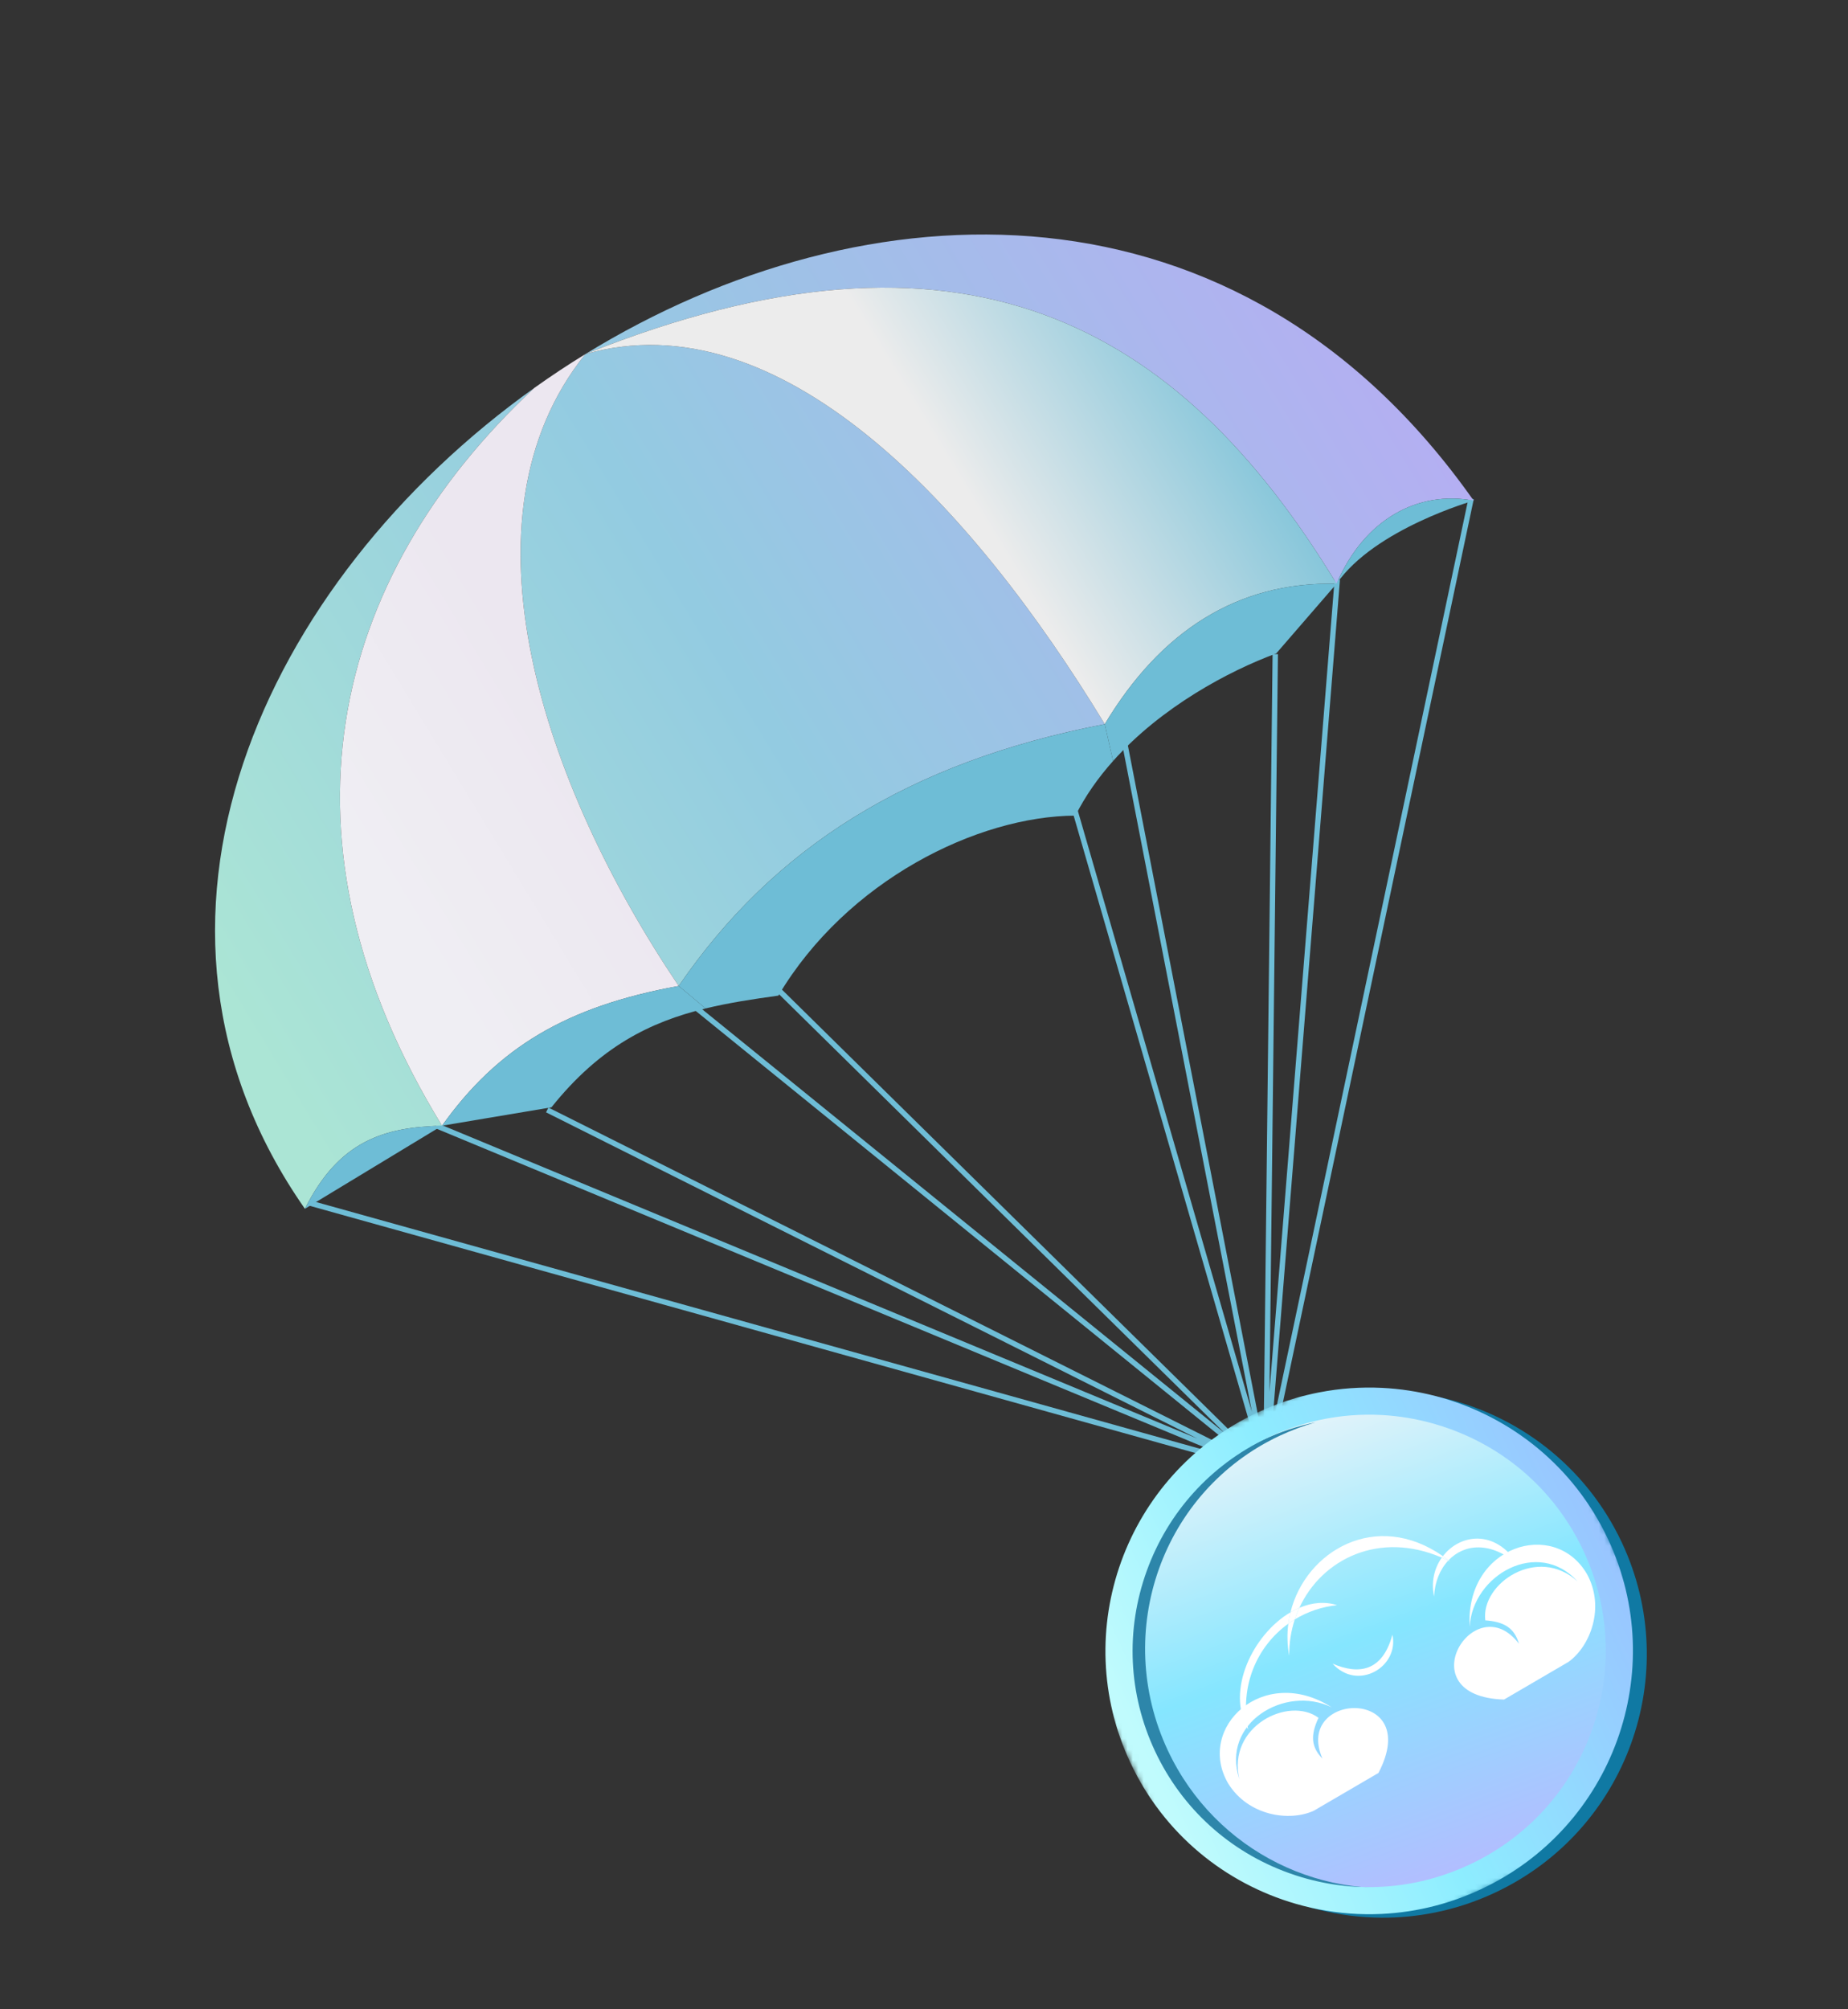 <svg width="345" height="375" viewBox="0 0 345 375" fill="none" xmlns="http://www.w3.org/2000/svg">
<rect x="0" y="0" width="345" height="375" fill="#333333" stroke="none"/>
<path d="M145.133 184.563L236.331 274.337M236.331 274.337L200.596 150.97M236.331 274.337L210.04 139.064M236.331 274.337L238.076 122.083M236.331 274.337L249.652 108.199M236.331 274.337L274.641 93.063M236.331 274.337L129.588 187.793M236.331 274.337L102.163 207.154M236.331 274.337L81.435 210.087M236.331 274.337L57.666 224.484" stroke="#6EBDD6"/>
<path d="M56.924 225.599C63.32 212.793 71.854 210.373 82.522 210.094C49.907 156.958 61.435 108.1 99.77 72.384C49.172 108.467 19.629 172.238 56.924 225.599Z" fill="url(#paint0_linear_1581_9204)"/>
<path d="M126.71 184.017C144.377 158.198 169.67 142.19 206.247 135.155C181.229 93.958 145.543 55.782 109.281 66.082C84.597 96.82 101.391 146.439 126.71 184.017Z" fill="url(#paint1_linear_1581_9204)"/>
<path d="M249.52 108.945C254.696 96.876 264.753 91.472 275.118 93.44C231.235 31.083 161.425 34.055 109.281 66.082C179.675 37.857 219.926 60.211 249.52 108.945Z" fill="url(#paint2_linear_1581_9204)"/>
<path d="M82.522 210.094C92.88 195.576 105.679 187.823 126.71 184.017C101.391 146.439 84.597 96.82 109.281 66.082C106.039 68.073 102.865 70.177 99.77 72.384C61.435 108.1 49.907 156.958 82.522 210.094Z" fill="url(#paint3_linear_1581_9204)"/>
<path d="M206.247 135.155C216.602 117.887 230.925 108.525 249.52 108.945C219.926 60.211 179.675 37.857 109.281 66.082C145.543 55.782 181.229 93.958 206.247 135.155Z" fill="url(#paint4_linear_1581_9204)"/>
<path d="M206.247 135.155C169.67 142.19 144.377 158.198 126.71 184.017L131.728 188.208C136.055 187.156 140.564 186.469 145.31 185.815C158.099 164.318 182.482 152.304 200.772 152.221C202.631 148.514 205.044 145.115 207.799 142.028L206.247 135.155Z" fill="#6EBDD6"/>
<path d="M249.52 108.945C230.925 108.525 216.602 117.887 206.247 135.155L207.799 142.028C216.779 131.966 229.389 125.225 238.251 121.961L249.52 108.945Z" fill="#6EBDD6"/>
<path d="M249.52 108.945C254.696 96.876 264.753 91.472 275.118 93.44C275.118 93.44 256.628 98.683 249.52 108.945Z" fill="#6EBDD6"/>
<path d="M126.71 184.017C105.679 187.823 92.88 195.576 82.522 210.094L102.948 206.662C111.983 195.362 121.327 190.735 131.728 188.208L126.71 184.017Z" fill="#6EBDD6"/>
<path d="M56.924 225.599C63.32 212.793 71.854 210.373 82.522 210.094L56.924 225.599Z" fill="#6EBDD6"/>
<path d="M294.573 333.738C294.556 333.765 294.536 333.793 294.518 333.82C290.133 340.175 284.121 345.281 276.94 348.646C274.023 350.012 271.012 351.047 267.945 351.745C265.45 352.317 262.92 352.666 260.379 352.792C260.369 352.797 260.36 352.799 260.347 352.797C259.539 352.836 258.737 352.856 257.926 352.845C254.003 352.824 250.072 352.269 246.219 351.18C246.208 351.179 246.191 351.175 246.176 351.167C245.171 350.884 244.175 350.563 243.184 350.206C242.748 350.049 242.311 349.883 241.882 349.712C231.401 345.569 223.034 337.722 218.227 327.49C217.012 324.905 216.062 322.245 215.373 319.535C215.373 319.525 215.368 319.516 215.366 319.506C213.224 311.06 213.649 302.177 216.684 293.8C220.695 282.729 228.784 273.875 239.461 268.872C240.283 268.487 241.114 268.128 241.95 267.8C243.364 267.233 244.799 266.749 246.247 266.339C250.093 265.246 254.04 264.688 257.999 264.673C261.201 264.655 264.409 264.992 267.574 265.686C267.723 265.717 267.868 265.749 268.017 265.784C269.764 266.183 271.499 266.691 273.216 267.309C284.304 271.305 293.169 279.374 298.174 290.027C300.332 294.62 301.66 299.455 302.15 304.36L302.167 304.564C302.788 310.967 301.973 317.483 299.716 323.716C298.416 327.312 296.686 330.669 294.573 333.738ZM268.796 260.763C268.538 260.706 268.28 260.651 268.021 260.6C264.741 259.934 261.383 259.596 258.004 259.612C254.09 259.628 250.146 260.11 246.252 261.091C244.809 261.453 243.376 261.882 241.953 262.384C240.389 262.931 238.839 263.564 237.305 264.283C227.882 268.698 220.511 275.714 215.65 284.066C210.951 292.148 208.598 301.482 209.006 310.931C209.01 310.985 209.014 311.04 209.016 311.094C209.306 317.342 210.803 323.634 213.627 329.646C219.465 342.072 229.85 350.915 241.877 355.132C242.851 355.47 243.836 355.782 244.831 356.061C244.845 356.069 244.858 356.071 244.874 356.074C245.305 356.194 245.737 356.309 246.169 356.416C249.991 357.376 253.937 357.883 257.921 357.905C261.254 357.928 264.608 357.606 267.942 356.929C271.713 356.165 275.457 354.942 279.096 353.236C303.713 341.701 314.313 312.437 302.773 287.873C296.025 273.511 283.203 263.937 268.796 260.763Z" fill="#1079A3"/>
<path d="M275.427 350.293C252.118 361.216 224.264 351.18 213.337 327.921C202.41 304.663 212.483 276.854 235.792 265.931C259.1 255.009 286.954 265.046 297.881 288.304C308.809 311.563 298.735 339.371 275.427 350.293Z" fill="url(#paint5_linear_1581_9204)"/>
<path d="M266.912 351.484C246.566 357.226 224.372 347.422 214.995 327.463C204.577 305.288 213.924 278.979 235.87 268.695C239.041 267.209 242.297 266.14 245.588 265.464C243.332 266.102 241.098 266.929 238.909 267.955C216.965 278.238 207.619 304.548 218.037 326.723C226.95 345.694 247.437 355.488 266.912 351.484Z" fill="#2D86AA"/>
<mask id="mask0_1581_9204" style="mask-type:luminance" maskUnits="userSpaceOnUse" x="190" y="242" width="132" height="132">
<path d="M190.143 284.519L279.515 242.64L321.397 331.788L232.026 373.667L190.143 284.519Z" fill="white"/>
</mask>
<g mask="url(#mask0_1581_9204)">
<path d="M297.124 323.071C293.113 334.141 285.026 342.995 274.349 347.998C272.261 348.976 270.123 349.784 267.949 350.422C264.668 351.384 261.308 351.958 257.926 352.134C256.635 352.207 255.338 352.217 254.039 352.168L254.029 352.169C251.416 352.08 248.807 351.75 246.22 351.181C246.205 351.18 246.188 351.176 246.175 351.172C244.731 350.855 243.3 350.467 241.878 350C241.45 349.861 241.023 349.714 240.595 349.56C229.507 345.565 220.643 337.499 215.638 326.845C210.632 316.191 210.085 304.225 214.094 293.154C218.052 282.227 225.991 273.457 236.465 268.421L236.514 268.398C236.633 268.338 236.752 268.282 236.872 268.226C238.537 267.446 240.23 266.776 241.952 266.211C243.369 265.746 244.803 265.359 246.246 265.039C250.114 264.191 254.063 263.875 257.999 264.091C261.214 264.268 264.421 264.797 267.574 265.686C267.72 265.729 267.868 265.771 268.017 265.818C268.892 266.069 269.758 266.353 270.623 266.665C281.715 270.66 290.578 278.728 295.584 289.383C300.589 300.037 301.137 312 297.124 323.071ZM268.797 260.763C268.537 260.69 268.281 260.621 268.021 260.555C264.756 259.706 261.401 259.189 258.004 259.022C254.111 258.834 250.164 259.105 246.25 259.87C244.813 260.148 243.382 260.494 241.956 260.905C239.513 261.618 237.092 262.523 234.716 263.637C210.098 275.172 199.498 304.437 211.038 329.001C217.29 342.307 228.762 351.506 241.876 355.306C242.854 355.587 243.838 355.843 244.831 356.061C244.845 356.069 244.858 356.071 244.874 356.074C245.305 356.171 245.737 356.261 246.172 356.343C250.012 357.094 253.96 357.391 257.924 357.203C261.267 357.047 264.623 356.546 267.943 355.681C270.838 354.929 273.699 353.902 276.506 352.587C301.122 341.052 311.724 311.788 300.185 287.227C293.845 273.733 282.141 264.463 268.797 260.763Z" fill="url(#paint6_linear_1581_9204)"/>
</g>
<g clip-path="url(#clip0_1581_9204)">
<path d="M292.836 310.154L280.789 317.193C262.536 316.639 275.289 295.91 283.566 306.77C282.739 303.908 280.896 302.669 277.287 302.411C276.414 295.562 287.061 288.312 294.533 295.165C287.134 286.984 274.918 293.916 274.368 303.602C273.508 288.513 290.147 283.319 296.256 293.747C299.691 299.974 296.908 307.21 292.836 310.154Z" fill="white"/>
<path d="M245.291 337.933L257.338 330.894C265.799 314.733 241.457 315.678 246.88 328.205C244.788 326.083 244.609 323.871 246.152 320.603C240.602 316.487 229.057 322.203 231.377 332.066C227.861 321.615 239.898 314.377 248.622 318.645C235.873 310.502 223.186 322.443 229.295 332.871C233.047 338.913 240.726 340.035 245.291 337.933Z" fill="white"/>
<path d="M248.778 310.494C253.657 312.592 258.081 311.986 259.949 305.089C261.254 311.056 253.498 315.72 248.778 310.494Z" fill="white"/>
<path d="M233.022 322.801C231.381 314.478 234.769 307.162 240.515 303.034C240.609 302.314 240.743 301.605 240.915 300.909C233.888 305.042 228.782 315.562 233.022 322.801Z" fill="white"/>
<path d="M240.681 309.023C240.658 306.64 241.025 304.355 241.723 302.234C241.309 302.486 240.906 302.752 240.514 303.034C240.262 304.97 240.302 306.984 240.681 309.023Z" fill="white"/>
<path d="M240.913 300.91C240.741 301.606 240.607 302.315 240.514 303.035C240.906 302.753 241.309 302.486 241.723 302.235C241.967 301.493 242.252 300.77 242.574 300.071C242.011 300.31 241.457 300.591 240.913 300.91Z" fill="white"/>
<path d="M269.374 290.428C256.91 281.727 243.752 289.442 240.914 300.91C241.457 300.591 242.012 300.309 242.574 300.071C246.802 290.909 257.554 285.671 269.166 290.709C269.234 290.614 269.303 290.52 269.374 290.428Z" fill="white"/>
<path fill-rule="evenodd" clip-rule="evenodd" d="M249.618 299.579C246.762 299.874 244.077 300.802 241.722 302.234C241.967 301.492 242.251 300.77 242.574 300.071C244.865 299.099 247.291 298.835 249.618 299.579ZM269.374 290.428C269.303 290.52 269.233 290.614 269.166 290.709C269.564 290.882 269.962 291.067 270.362 291.264C270.49 291.327 270.618 291.391 270.746 291.457C270.638 291.37 270.53 291.285 270.422 291.201C270.073 290.93 269.723 290.673 269.374 290.428Z" fill="white"/>
<path d="M283.427 292.031C279.123 285.296 272.56 286.297 269.373 290.429C269.723 290.673 270.072 290.931 270.421 291.201C273.341 288.14 278.271 287.561 283.427 292.031Z" fill="white"/>
<path d="M267.726 297.972C267.84 295.291 268.81 292.923 270.362 291.264C269.962 291.067 269.563 290.882 269.165 290.709C267.787 292.649 267.131 295.214 267.726 297.972Z" fill="white"/>
</g>
<defs>
<linearGradient id="paint0_linear_1581_9204" x1="31.424" y1="184.015" x2="249.647" y2="51.496" gradientUnits="userSpaceOnUse">
<stop offset="0.03" stop-color="#ABE5D5"/>
<stop offset="0.475" stop-color="#93CBE1"/>
<stop offset="1" stop-color="#B4AFF2"/>
</linearGradient>
<linearGradient id="paint1_linear_1581_9204" x1="31.424" y1="184.015" x2="249.647" y2="51.496" gradientUnits="userSpaceOnUse">
<stop offset="0.03" stop-color="#ABE5D5"/>
<stop offset="0.475" stop-color="#93CBE1"/>
<stop offset="1" stop-color="#B4AFF2"/>
</linearGradient>
<linearGradient id="paint2_linear_1581_9204" x1="31.424" y1="184.015" x2="249.647" y2="51.496" gradientUnits="userSpaceOnUse">
<stop offset="0.03" stop-color="#ABE5D5"/>
<stop offset="0.475" stop-color="#93CBE1"/>
<stop offset="1" stop-color="#B4AFF2"/>
</linearGradient>
<linearGradient id="paint3_linear_1581_9204" x1="68.3" y1="161" x2="107.28" y2="137.329" gradientUnits="userSpaceOnUse">
<stop stop-color="#EFEEF3"/>
<stop offset="1" stop-color="#ECE7F0"/>
</linearGradient>
<linearGradient id="paint4_linear_1581_9204" x1="181.055" y1="92.705" x2="234.652" y2="60.158" gradientUnits="userSpaceOnUse">
<stop stop-color="#ECECEC"/>
<stop offset="1" stop-color="#6EBDD6"/>
</linearGradient>
<linearGradient id="paint5_linear_1581_9204" x1="220.666" y1="267.355" x2="255.113" y2="361.333" gradientUnits="userSpaceOnUse">
<stop offset="0.03" stop-color="#E8F4F9"/>
<stop offset="0.475" stop-color="#85E6FF"/>
<stop offset="1" stop-color="#B7B9FF"/>
</linearGradient>
<linearGradient id="paint6_linear_1581_9204" x1="211.037" y1="328.999" x2="300.142" y2="287.136" gradientUnits="userSpaceOnUse">
<stop offset="0.03" stop-color="#C0FBFD"/>
<stop offset="0.475" stop-color="#8DEDFF"/>
<stop offset="1" stop-color="#99C5FF"/>
</linearGradient>
<clipPath id="clip0_1581_9204">
<rect width="78.033" height="39.992" fill="white" transform="matrix(0.863 -0.504 0.505 0.863 215.162 309.22)"/>
</clipPath>
</defs>
</svg>
